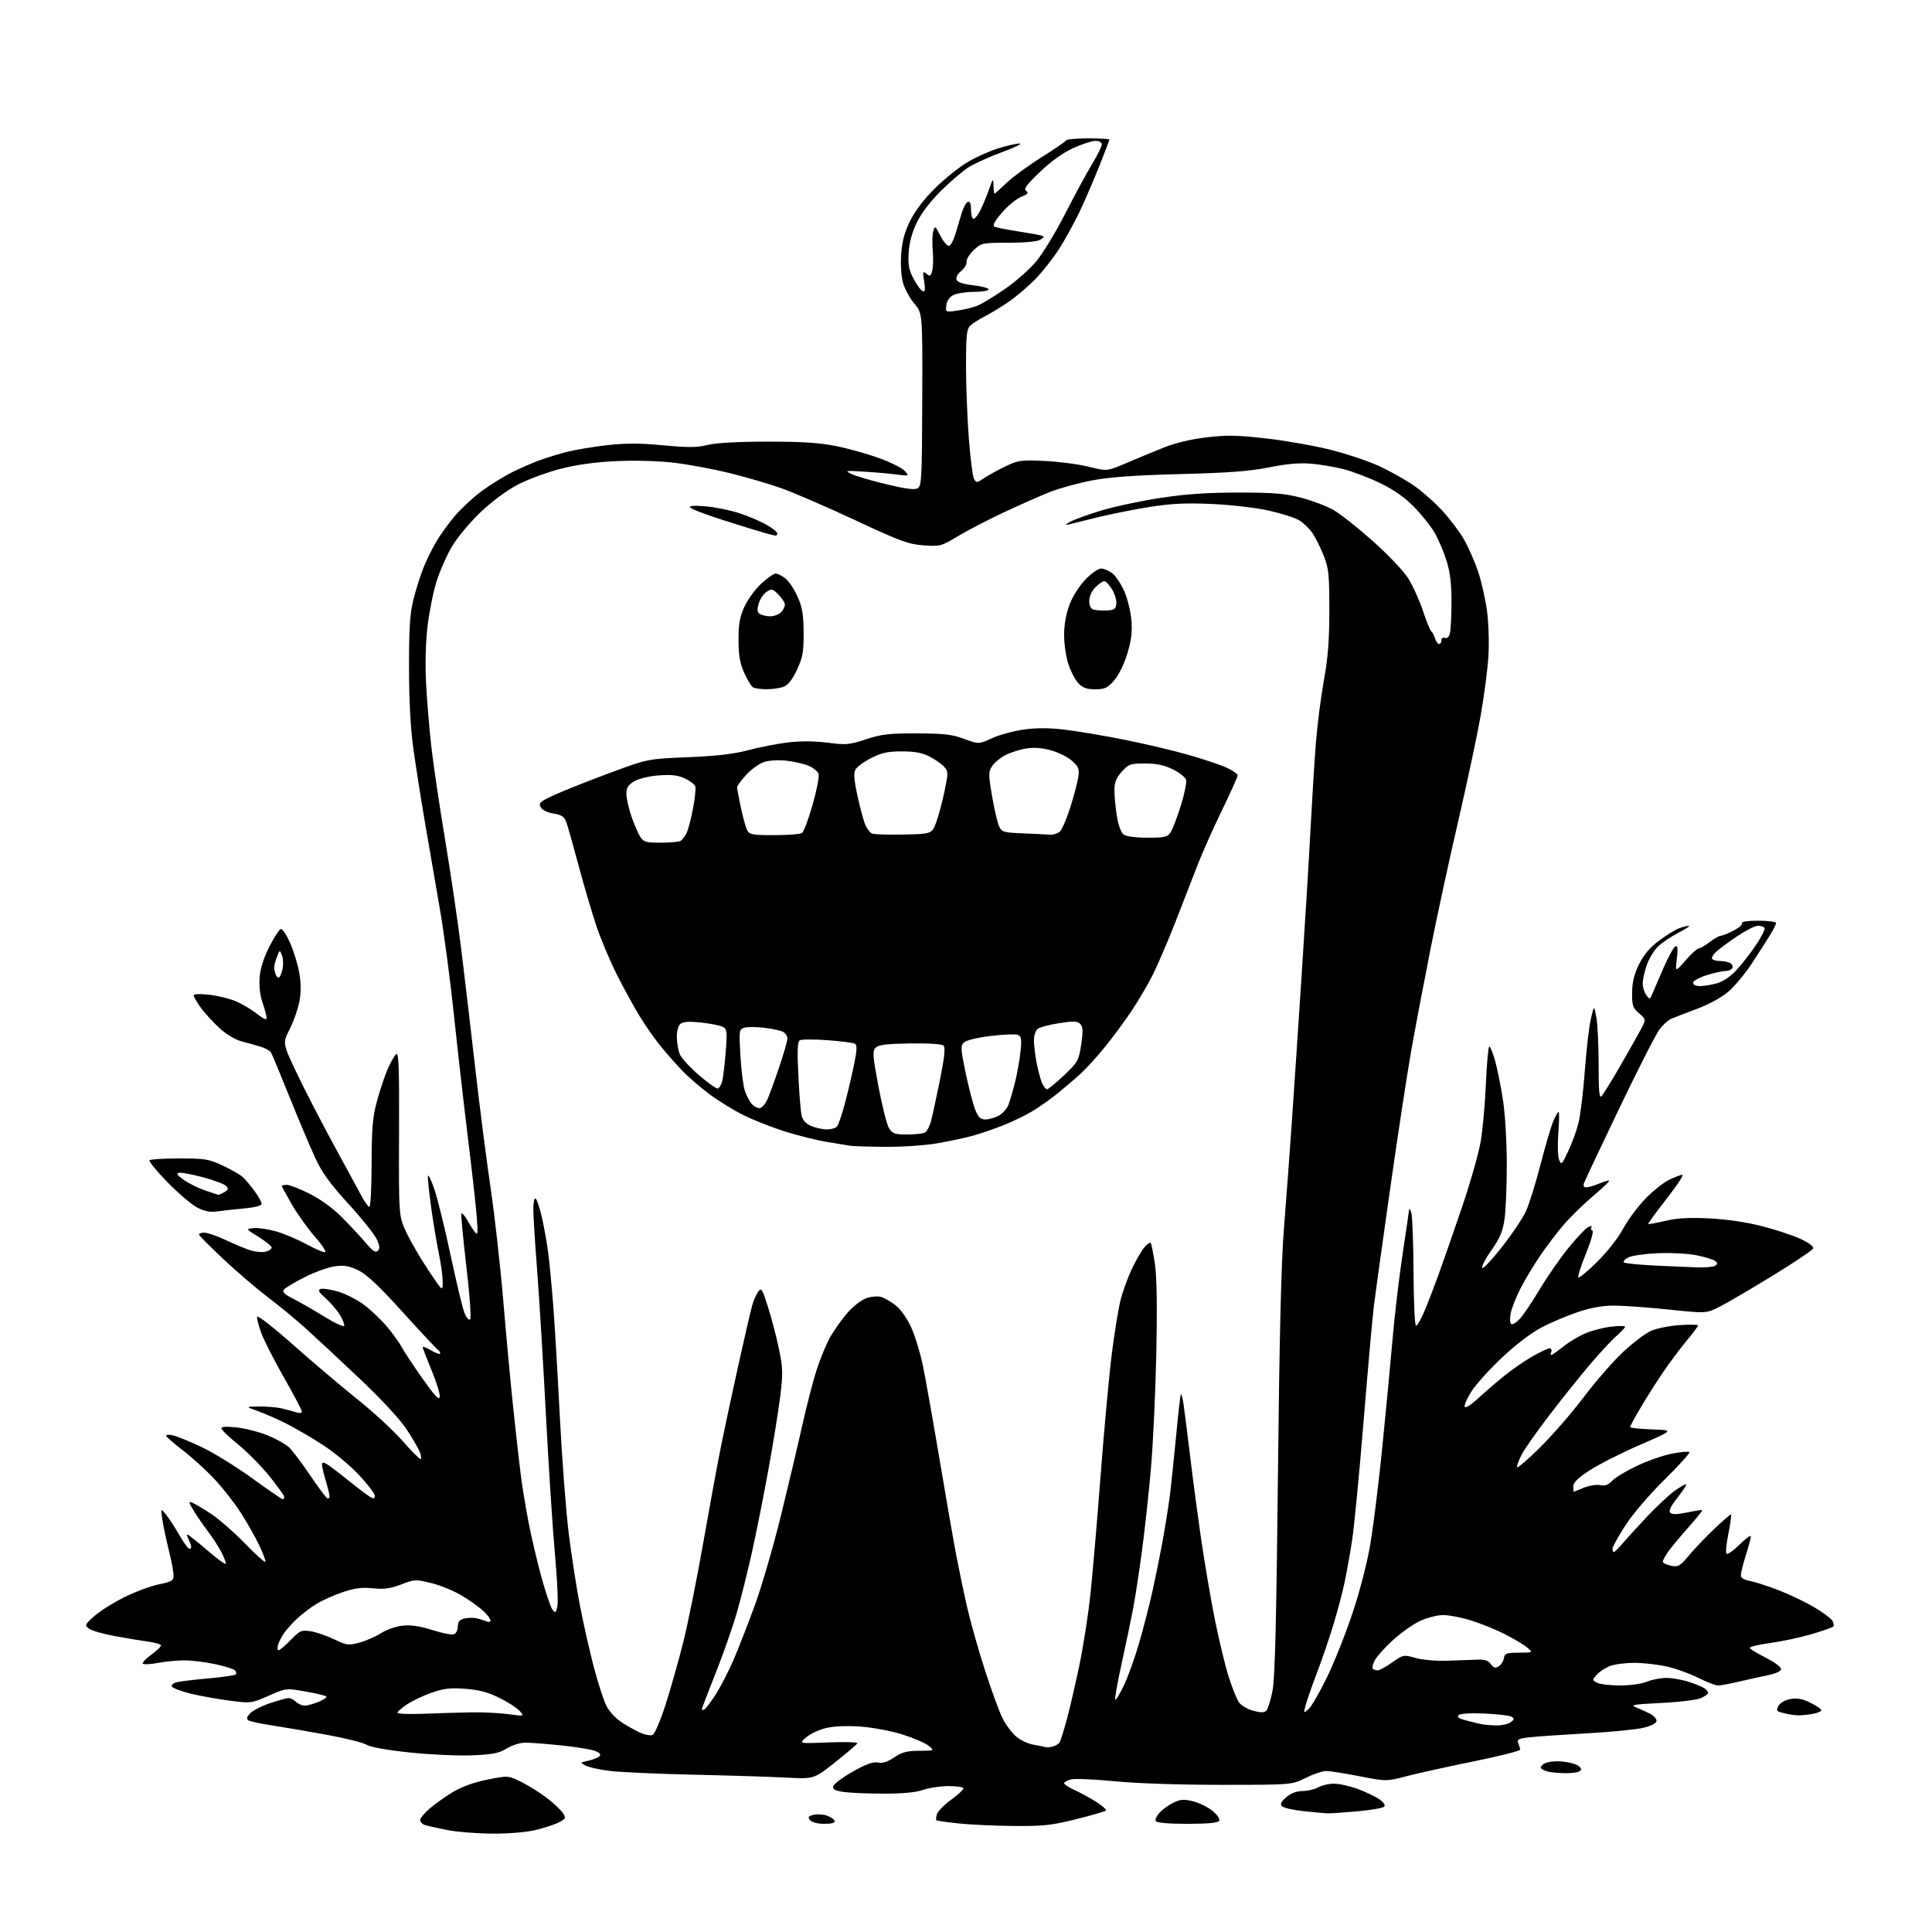 <?xml version="1.0" encoding="UTF-8" standalone="no"?>
<svg 
  version="1.1" 
  xmlns="http://www.w3.org/2000/svg" 
  xmlns:xlink="http://www.w3.org/1999/xlink" 
  xmlns:svg="http://www.w3.org/2000/svg"
  xmlns:rdf="http://www.w3.org/1999/02/22-rdf-syntax-ns#"
  xmlns:cc="http://creativecommons.org/ns#"
  xmlns:dc="http://purl.org/dc/elements/1.1/"
  viewBox="0 0 768 768"
  width="768"
  height="768"
>
<style>svg {background-color: white; }</style>"
<path stroke="none" fill="black" fill-rule="evenodd" d="M195.50,728.89C189.45,728.85 181.45,728.21 177.72,727.46C173.99,726.72 170.05,725.83 168.97,725.49C167.89,725.15 167.00,724.26 167.00,723.51C167.00,722.77 168.76,720.66 170.91,718.83C173.06,717.00 177.22,714.06 180.16,712.29C183.56,710.25 188.50,708.48 193.75,707.42C202.00,705.77 202.00,705.77 207.25,708.36C210.14,709.79 214.71,712.65 217.40,714.73C220.10,716.80 222.94,719.48 223.73,720.68C225.06,722.72 224.94,722.98 222.13,724.43C220.46,725.30 216.26,726.67 212.80,727.49C209.07,728.37 202.02,728.94 195.50,728.89zM403.00,725.85C395.57,725.79 385.71,725.34 381.07,724.85C376.43,724.37 372.45,723.79 372.23,723.56C372.00,723.34 372.11,722.24 372.46,721.12C372.82,720.01 375.33,717.46 378.05,715.46C380.77,713.46 383.00,711.42 383.00,710.91C383.00,710.41 380.36,710.00 377.13,710.00C373.89,710.00 369.34,710.67 367.00,711.50C364.19,712.49 358.94,713.00 351.51,713.00C345.33,713.00 338.17,712.71 335.59,712.36C332.03,711.87 330.98,711.33 331.21,710.11C331.38,709.22 334.84,706.61 338.90,704.30C344.30,701.24 347.01,700.25 348.97,700.64C350.84,701.02 352.80,700.40 355.46,698.59C358.52,696.52 360.50,695.99 365.39,695.97C371.50,695.93 371.50,695.93 369.16,693.98C367.87,692.91 363.20,690.89 358.80,689.50C354.31,688.08 346.93,686.69 342.05,686.34C336.58,685.95 331.47,686.17 328.36,686.91C325.64,687.57 322.08,689.23 320.45,690.62C317.50,693.13 317.50,693.13 329.31,692.64C335.80,692.38 340.98,692.52 340.81,692.97C340.64,693.42 336.69,696.81 332.03,700.50C323.55,707.21 323.55,707.21 312.53,706.62C306.46,706.30 289.80,705.78 275.50,705.46C261.20,705.15 246.21,704.46 242.19,703.94C238.16,703.43 233.89,702.47 232.69,701.81C230.58,700.66 230.62,700.59 233.84,699.92C235.68,699.53 237.67,698.73 238.26,698.14C239.02,697.38 238.50,696.76 236.49,696.00C234.93,695.40 228.89,694.42 223.07,693.82C217.26,693.22 210.85,692.73 208.83,692.73C206.75,692.74 203.54,693.74 201.43,695.04C198.37,696.94 195.93,697.42 187.61,697.77C182.05,698.00 170.87,697.49 162.77,696.63C153.87,695.69 147.14,694.48 145.77,693.59C144.52,692.77 137.43,690.99 130.00,689.62C122.58,688.26 112.80,686.59 108.29,685.91C103.77,685.22 99.52,684.32 98.83,683.89C97.88,683.31 98.01,682.65 99.39,681.12C100.39,680.02 103.95,678.19 107.30,677.06C110.65,675.93 114.01,675.00 114.77,675.00C115.52,675.00 116.82,675.67 117.64,676.50C118.47,677.33 120.03,678.00 121.10,678.00C122.18,678.00 124.69,677.32 126.69,676.49C128.68,675.65 130.03,674.69 129.68,674.35C129.34,674.00 125.60,673.12 121.38,672.39C113.72,671.05 113.71,671.05 106.77,674.10C99.88,677.12 99.76,677.14 91.16,676.02C86.40,675.40 79.38,674.13 75.58,673.20C71.77,672.26 68.48,670.96 68.26,670.31C68.03,669.61 69.25,668.87 71.19,668.52C73.01,668.19 78.68,667.55 83.78,667.10C88.89,666.64 93.36,665.97 93.72,665.62C94.07,665.26 93.92,664.52 93.37,663.97C92.82,663.42 89.25,662.31 85.44,661.50C81.62,660.70 76.20,660.03 73.39,660.02C70.57,660.01 65.91,660.45 63.03,660.99C60.15,661.54 57.37,661.73 56.86,661.41C56.35,661.10 57.74,659.52 59.96,657.91C62.18,656.30 64.00,654.60 64.00,654.13C64.00,653.66 61.86,652.98 59.25,652.63C56.64,652.28 50.59,651.28 45.82,650.40C41.04,649.53 36.31,648.18 35.32,647.40C33.61,646.06 33.74,645.77 37.48,642.44C39.66,640.49 44.98,637.13 49.29,634.98C53.60,632.82 59.80,630.50 63.06,629.83C68.31,628.74 69.00,628.32 69.00,626.22C69.00,624.91 68.14,620.38 67.09,616.17C66.04,611.95 64.88,606.48 64.53,604.00C63.89,599.50 63.89,599.50 65.94,602.00C67.07,603.38 69.33,606.83 70.96,609.67C72.59,612.51 74.39,615.12 74.96,615.48C75.53,615.83 76.00,615.61 76.00,614.99C76.00,614.37 75.53,613.00 74.96,611.93C74.40,610.87 74.19,610.00 74.52,610.00C74.84,610.00 78.28,612.73 82.16,616.07C86.03,619.40 89.41,621.92 89.67,621.66C89.93,621.40 89.23,619.42 88.13,617.25C87.02,615.08 84.61,611.32 82.77,608.90C80.94,606.48 78.35,602.73 77.02,600.57C74.98,597.24 74.88,596.74 76.39,597.32C77.36,597.69 80.71,599.68 83.83,601.73C86.95,603.78 92.98,609.04 97.24,613.41C101.49,617.78 105.19,621.14 105.46,620.87C105.73,620.61 104.68,617.71 103.13,614.44C101.58,611.18 98.26,605.30 95.75,601.39C93.24,597.48 88.49,591.40 85.18,587.89C81.88,584.37 76.23,579.25 72.64,576.50C69.05,573.75 66.09,571.15 66.06,570.73C66.03,570.31 67.24,570.24 68.75,570.57C70.26,570.91 75.33,572.97 80.00,575.16C84.67,577.35 93.75,582.94 100.16,587.57C106.57,592.21 112.08,596.00 112.41,596.00C112.73,596.00 113.00,595.58 113.00,595.06C113.00,594.54 110.35,590.83 107.11,586.81C103.87,582.79 98.24,577.09 94.61,574.15C90.97,571.21 88.00,568.34 88.00,567.77C88.00,567.10 90.16,566.99 94.20,567.44C97.61,567.83 103.09,569.24 106.39,570.58C109.69,571.92 113.48,574.03 114.81,575.26C116.14,576.49 119.87,581.40 123.09,586.18C126.32,590.95 129.41,595.14 129.98,595.49C130.54,595.83 131.00,595.53 130.99,594.81C130.98,594.09 130.31,591.29 129.49,588.59C128.67,585.89 128.00,583.06 128.00,582.31C128.00,581.29 128.46,581.19 129.75,581.90C130.71,582.43 134.65,585.41 138.50,588.52C142.35,591.62 146.29,594.59 147.25,595.12C148.56,595.83 149.00,595.70 149.00,594.57C149.00,593.75 146.19,590.06 142.75,586.37C139.31,582.68 132.85,577.30 128.39,574.42C123.94,571.53 117.41,567.72 113.89,565.94C110.38,564.17 105.25,561.91 102.50,560.93C97.50,559.15 97.50,559.15 103.00,559.10C106.03,559.07 110.08,559.42 112.00,559.87C113.92,560.32 116.51,561.02 117.75,561.41C119.09,561.84 120.00,561.72 120.00,561.11C120.00,560.54 116.85,554.55 112.99,547.79C109.13,541.03 105.06,533.07 103.95,530.10C102.83,527.12 102.04,524.11 102.21,523.41C102.37,522.70 108.80,527.72 116.50,534.56C124.20,541.39 135.68,551.12 142.00,556.17C148.32,561.23 156.39,568.65 159.92,572.68C163.45,576.71 166.70,580.00 167.14,580.00C167.59,580.00 167.49,578.79 166.93,577.32C166.37,575.84 163.93,571.65 161.51,568.01C158.87,564.05 151.35,555.95 142.80,547.87C134.94,540.44 125.35,531.51 121.50,528.04C117.65,524.56 110.90,519.00 106.50,515.67C102.10,512.34 94.22,505.60 89.00,500.70C83.78,495.80 79.35,491.38 79.17,490.89C78.98,490.40 79.88,490.00 81.17,490.00C82.45,490.00 86.20,491.28 89.50,492.84C92.81,494.40 97.22,496.25 99.31,496.94C101.40,497.63 104.21,497.91 105.55,497.58C106.90,497.24 108.00,496.50 108.00,495.94C108.00,495.38 105.67,493.47 102.82,491.71C97.64,488.50 97.64,488.50 100.84,488.19C102.60,488.01 106.62,488.61 109.77,489.51C112.92,490.41 118.36,492.71 121.87,494.62C125.37,496.53 128.69,497.94 129.25,497.75C129.80,497.57 127.95,494.77 125.12,491.54C122.29,488.31 118.19,482.55 115.99,478.75C113.80,474.94 112.00,471.64 112.00,471.41C112.00,471.19 112.91,471.00 114.02,471.00C115.14,471.00 119.24,472.60 123.13,474.56C127.41,476.72 132.44,480.37 135.85,483.81C138.96,486.94 143.20,491.49 145.27,493.93C148.15,497.32 149.31,498.09 150.21,497.19C151.10,496.30 150.98,495.18 149.68,492.47C148.75,490.51 143.69,484.20 138.42,478.44C131.14,470.48 128.00,466.12 125.28,460.24C123.31,455.98 118.71,445.07 115.06,436.00C111.42,426.93 108.10,418.97 107.70,418.32C107.30,417.68 105.52,416.69 103.74,416.13C101.96,415.57 98.55,414.61 96.16,413.99C93.52,413.31 90.03,411.23 87.25,408.69C84.74,406.38 81.41,402.74 79.84,400.60C78.28,398.45 77.00,396.26 77.00,395.72C77.00,395.11 79.36,395.01 83.25,395.44C86.69,395.83 91.53,397.03 94.00,398.12C96.47,399.20 100.19,401.44 102.25,403.09C104.63,405.00 106.00,405.59 106.00,404.73C106.00,403.97 105.27,401.22 104.38,398.61C103.34,395.56 102.93,391.91 103.22,388.41C103.51,384.87 104.86,380.64 107.08,376.31C108.96,372.64 110.99,369.48 111.60,369.29C112.20,369.09 113.86,371.54 115.27,374.72C116.69,377.90 118.34,383.23 118.94,386.56C119.68,390.74 119.71,394.31 119.02,398.06C118.46,401.05 116.73,406.02 115.16,409.09C112.31,414.68 112.31,414.68 118.03,426.72C121.17,433.34 127.89,446.35 132.96,455.63C138.03,464.91 143.01,474.07 144.02,475.98C145.04,477.89 146.28,479.59 146.78,479.76C147.30,479.93 147.70,472.72 147.72,462.78C147.75,448.56 148.12,444.14 149.82,437.83C150.95,433.60 152.86,427.88 154.05,425.11C155.24,422.33 156.79,419.59 157.49,419.01C158.51,418.16 158.73,424.34 158.63,450.73C158.50,483.50 158.50,483.50 161.62,490.08C163.33,493.69 167.27,500.44 170.37,505.07C176.00,513.48 176.00,513.48 175.98,509.49C175.97,507.30 175.30,502.38 174.50,498.56C173.69,494.74 172.34,486.74 171.51,480.78C170.68,474.81 170.03,468.93 170.07,467.72C170.12,466.50 171.21,468.54 172.51,472.27C173.82,475.99 176.77,487.91 179.07,498.77C181.38,509.62 183.89,520.04 184.65,521.93C185.47,523.92 186.40,524.97 186.90,524.43C187.37,523.91 186.71,514.62 185.40,503.50C184.11,492.50 183.21,483.05 183.39,482.50C183.58,481.95 184.58,483.00 185.62,484.82C186.65,486.65 188.09,488.90 188.81,489.82C189.92,491.23 190.03,490.22 189.50,483.52C189.16,479.13 187.57,464.96 185.97,452.02C184.38,439.08 181.89,417.25 180.45,403.50C179.01,389.75 176.50,370.85 174.88,361.50C173.26,352.15 170.63,336.85 169.03,327.50C167.43,318.15 165.33,304.88 164.37,298.00C163.20,289.60 162.61,278.94 162.59,265.50C162.57,249.80 162.94,244.00 164.30,238.50C165.25,234.65 167.01,229.03 168.21,226.00C169.41,222.97 171.70,218.25 173.31,215.50C174.91,212.75 178.29,208.07 180.82,205.09C183.35,202.12 188.14,197.68 191.46,195.23C194.78,192.79 200.09,189.48 203.25,187.88C206.41,186.28 211.36,184.11 214.25,183.05C217.14,181.98 222.22,180.43 225.53,179.59C228.85,178.75 236.02,177.56 241.46,176.95C248.81,176.13 254.53,176.15 263.70,177.02C273.61,177.96 277.08,177.93 281.27,176.88C284.62,176.05 293.16,175.57 305.00,175.56C318.80,175.55 325.74,175.99 332.33,177.32C337.18,178.29 344.90,180.45 349.47,182.10C354.05,183.76 358.63,186.05 359.65,187.20C361.50,189.28 361.50,189.28 356.50,188.63C353.75,188.27 347.90,187.76 343.50,187.49C335.99,187.02 335.68,187.08 338.50,188.43C340.15,189.23 346.34,191.05 352.26,192.48C359.86,194.32 363.53,194.80 364.76,194.12C366.36,193.22 366.51,190.33 366.61,158.82C366.72,124.50 366.72,124.50 363.48,120.71C361.70,118.62 359.67,114.90 358.98,112.45C358.24,109.80 357.94,105.12 358.23,100.98C358.60,95.90 359.58,92.27 361.82,87.74C363.78,83.78 367.39,79.05 371.70,74.81C375.44,71.12 381.20,66.50 384.50,64.52C387.80,62.54 393.36,60.04 396.86,58.96C400.35,57.88 404.18,57.02 405.36,57.05C406.53,57.08 403.39,58.62 398.37,60.46C393.35,62.31 387.36,65.01 385.06,66.46C382.77,67.91 377.84,72.11 374.11,75.80C369.88,79.99 366.25,84.73 364.45,88.45C362.53,92.43 361.45,96.41 361.21,100.45C360.91,105.36 361.29,107.34 363.22,110.93C364.52,113.37 366.14,115.55 366.82,115.77C367.74,116.08 367.88,115.08 367.36,111.84C366.74,107.91 366.83,107.63 368.30,108.84C369.71,110.00 370.00,109.83 370.59,107.50C370.96,106.03 371.05,102.50 370.78,99.66C370.52,96.82 370.60,93.38 370.97,92.00C371.62,89.59 371.73,89.66 373.87,93.82C375.10,96.19 376.65,97.96 377.30,97.74C377.96,97.53 379.06,95.47 379.75,93.18C380.44,90.88 381.56,87.12 382.25,84.82C382.94,82.53 384.06,80.46 384.75,80.24C385.59,79.97 386.00,81.00 386.00,83.42C386.00,85.39 386.44,87.00 386.97,87.00C387.51,87.00 388.69,85.56 389.60,83.80C390.51,82.04 392.07,78.33 393.06,75.55C394.74,70.81 394.86,70.70 394.93,73.75C394.97,75.54 395.14,77.00 395.32,77.00C395.50,77.00 397.65,75.08 400.10,72.73C402.55,70.38 408.82,65.78 414.03,62.51C419.24,59.24 423.65,56.21 423.83,55.78C424.02,55.35 427.95,55.00 432.58,55.00C437.21,55.00 441.00,55.22 441.00,55.48C441.00,55.74 439.16,60.58 436.91,66.23C434.66,71.88 431.09,80.10 428.99,84.50C426.88,88.90 423.28,95.42 420.98,99.00C418.69,102.58 414.49,107.90 411.66,110.84C408.82,113.78 404.02,117.88 401.00,119.95C397.98,122.02 393.63,124.67 391.35,125.83C389.07,126.99 386.49,128.66 385.60,129.54C384.28,130.86 384.00,133.63 384.00,145.13C384.00,152.83 384.49,165.73 385.09,173.79C385.69,181.86 386.62,189.29 387.15,190.29C388.09,192.03 388.27,192.02 391.32,189.98C393.07,188.81 396.91,186.71 399.87,185.30C404.82,182.94 406.01,182.79 415.37,183.24C420.94,183.51 428.78,184.55 432.80,185.54C440.09,187.35 440.09,187.35 447.80,184.05C452.03,182.24 458.75,179.46 462.72,177.87C467.27,176.05 473.54,174.57 479.72,173.84C487.77,172.90 491.97,172.99 503.50,174.31C511.20,175.19 522.70,177.23 529.07,178.84C535.43,180.45 544.03,183.34 548.19,185.26C552.34,187.18 558.41,190.56 561.67,192.78C564.94,194.99 570.12,199.52 573.20,202.85C576.27,206.17 580.20,211.36 581.93,214.38C583.66,217.41 586.18,223.11 587.52,227.05C588.86,230.99 590.47,238.10 591.11,242.86C591.76,247.71 592.00,255.66 591.66,261.00C591.33,266.23 589.92,276.97 588.52,284.87C587.11,292.77 583.08,311.67 579.56,326.87C576.04,342.07 571.10,364.85 568.60,377.50C566.09,390.15 562.72,407.93 561.10,417.00C559.48,426.07 555.66,451.05 552.61,472.50C549.55,493.95 546.60,515.33 546.04,520.00C545.48,524.67 543.67,545.15 542.00,565.50C540.34,585.85 538.32,606.79 537.52,612.04C536.72,617.29 535.36,624.94 534.49,629.04C533.63,633.14 531.55,640.95 529.88,646.39C528.20,651.83 525.33,660.21 523.50,665.00C521.67,669.80 519.70,675.41 519.13,677.47C518.10,681.22 518.10,681.22 520.20,679.36C521.36,678.34 524.71,672.52 527.65,666.44C530.59,660.36 535.21,648.66 537.91,640.44C540.80,631.65 543.67,620.36 544.87,613.00C546.00,606.12 548.05,589.48 549.41,576.00C550.78,562.52 552.62,543.17 553.50,533.00C554.38,522.83 556.21,507.32 557.55,498.56C558.90,489.79 560.04,481.91 560.10,481.06C560.15,480.20 560.56,480.62 561.00,482.00C561.44,483.38 561.85,494.06 561.90,505.75C561.96,517.44 562.39,527.00 562.88,527.00C563.36,527.00 564.77,524.65 566.00,521.77C567.24,518.90 569.81,512.26 571.72,507.02C573.62,501.79 577.86,489.62 581.13,480.00C584.40,470.38 587.74,458.69 588.55,454.02C589.37,449.36 590.32,438.90 590.67,430.77C591.02,422.65 591.63,416.00 592.02,416.00C592.42,416.00 593.47,418.61 594.36,421.79C595.25,424.98 596.66,432.06 597.49,437.54C598.34,443.18 598.98,454.23 598.97,463.00C598.97,471.52 598.56,481.28 598.07,484.68C597.37,489.47 596.23,492.18 592.97,496.82C590.65,500.10 588.94,503.33 589.16,503.99C589.39,504.66 592.88,500.99 596.93,495.85C600.98,490.71 605.32,484.25 606.58,481.50C607.84,478.75 610.44,470.43 612.36,463.00C614.28,455.57 616.56,447.81 617.44,445.75C618.31,443.69 619.27,442.00 619.57,442.00C619.86,442.00 619.82,445.71 619.46,450.25C619.11,454.79 619.24,459.60 619.75,460.93C620.63,463.24 620.82,463.07 623.33,457.76C624.79,454.68 626.63,449.67 627.42,446.63C628.21,443.60 629.36,434.23 629.98,425.81C630.60,417.39 631.68,408.02 632.39,405.00C633.68,399.50 633.68,399.50 634.59,404.50C635.09,407.25 635.49,415.68 635.48,423.23C635.47,433.80 635.74,436.68 636.64,435.73C637.29,435.05 640.43,430.00 643.61,424.50C646.79,419.00 650.52,412.42 651.90,409.88C654.41,405.26 654.41,405.26 651.57,402.82C649.05,400.65 648.74,399.73 648.79,394.61C648.82,390.48 649.59,387.31 651.51,383.39C653.35,379.63 655.79,376.71 659.34,374.03C662.18,371.89 665.77,369.66 667.32,369.07C668.86,368.48 670.66,368.01 671.32,368.02C671.97,368.03 670.08,369.30 667.11,370.83C664.15,372.36 660.46,374.87 658.92,376.42C657.38,377.96 655.41,381.28 654.56,383.79C653.70,386.30 653.00,389.54 653.00,390.99C653.00,392.43 653.64,394.49 654.41,395.55C655.78,397.42 655.86,397.41 656.85,394.99C657.41,393.62 659.45,388.91 661.38,384.52C663.31,380.13 665.41,376.36 666.06,376.15C666.90,375.87 667.04,377.24 666.57,381.13C665.91,386.50 665.91,386.50 670.06,381.75C672.34,379.14 674.68,377.00 675.26,377.00C675.84,377.00 677.79,375.88 679.59,374.50C681.39,373.13 683.36,372.00 683.97,372.00C684.58,372.00 686.88,371.08 689.08,369.96C691.27,368.84 692.80,367.49 692.48,366.96C692.12,366.38 694.68,366.00 698.94,366.00C702.82,366.00 706.00,366.42 706.00,366.93C706.00,367.44 704.99,369.49 703.75,371.49C702.51,373.48 699.35,378.44 696.71,382.50C694.08,386.57 689.87,391.70 687.36,393.92C684.49,396.44 679.77,399.07 674.65,401.00C670.17,402.69 665.53,404.47 664.35,404.96C663.17,405.46 661.07,407.36 659.68,409.18C658.29,411.01 651.11,425.10 643.73,440.50C636.35,455.90 630.03,469.29 629.69,470.25C629.27,471.42 629.56,472.00 630.56,472.00C631.39,472.00 633.69,471.32 635.69,470.49C637.68,469.65 639.48,469.14 639.68,469.35C639.89,469.55 637.00,472.30 633.28,475.45C629.55,478.60 624.31,483.71 621.63,486.81C618.96,489.90 614.63,495.60 612.02,499.47C609.41,503.33 605.90,509.23 604.22,512.56C602.54,515.90 600.86,520.23 600.49,522.20C600.12,524.16 600.24,526.03 600.76,526.35C601.27,526.67 602.82,525.71 604.20,524.21C605.57,522.72 609.08,517.52 611.98,512.65C614.88,507.79 619.94,500.47 623.22,496.39C626.50,492.31 630.10,488.48 631.21,487.89C632.47,487.21 633.00,487.19 632.61,487.81C632.27,488.37 632.45,488.98 633.01,489.17C633.58,489.36 632.47,493.33 630.43,498.33C628.45,503.19 627.10,507.44 627.44,507.78C627.78,508.11 631.17,505.30 634.99,501.51C638.86,497.67 643.34,491.96 645.14,488.57C646.91,485.23 650.81,479.93 653.81,476.78C656.80,473.63 661.14,470.14 663.44,469.03C665.75,467.91 668.15,467.00 668.79,467.00C669.43,467.00 666.57,471.33 662.43,476.62C658.29,481.91 655.05,486.38 655.21,486.54C655.38,486.71 658.43,486.16 662.01,485.31C666.74,484.20 671.49,483.93 679.50,484.33C686.36,484.67 694.20,485.82 700.33,487.40C705.73,488.79 712.63,491.06 715.67,492.45C718.92,493.94 721.01,495.49 720.78,496.24C720.56,496.93 713.20,501.88 704.44,507.24C695.67,512.60 686.19,518.14 683.36,519.55C678.23,522.12 678.23,522.12 663.27,520.56C655.05,519.70 645.29,519.00 641.59,519.00C637.00,519.00 632.40,519.82 627.18,521.58C622.95,522.99 616.46,525.75 612.74,527.70C608.71,529.82 602.41,534.62 597.11,539.62C592.22,544.22 586.78,550.22 585.02,552.97C583.26,555.71 582.00,558.51 582.23,559.19C582.48,559.93 584.58,558.62 587.57,555.87C590.28,553.37 595.01,549.30 598.08,546.83C601.15,544.36 606.15,540.92 609.20,539.17C612.25,537.43 615.30,536.00 615.98,536.00C616.68,536.00 616.96,536.67 616.62,537.55C616.21,538.60 616.42,538.87 617.26,538.37C617.94,537.96 620.08,536.38 622.00,534.86C623.92,533.34 627.56,531.18 630.08,530.07C632.60,528.97 637.21,527.76 640.33,527.39C643.45,527.02 646.00,527.03 646.00,527.39C646.00,527.76 644.39,529.47 642.42,531.20C640.45,532.93 635.58,538.20 631.60,542.92C627.61,547.64 620.40,556.66 615.58,562.97C610.76,569.28 605.96,576.12 604.91,578.18C603.86,580.24 603.00,582.49 603.00,583.19C603.00,583.89 607.09,580.42 612.09,575.48C617.10,570.54 624.92,561.54 629.48,555.48C634.05,549.41 641.05,541.37 645.04,537.60C649.03,533.84 654.14,529.96 656.40,528.99C658.65,528.02 663.76,527.01 667.75,526.75C671.74,526.48 675.00,526.55 675.00,526.89C675.00,527.23 672.94,529.99 670.42,533.01C667.91,536.03 663.71,541.65 661.09,545.50C658.47,549.35 654.46,555.68 652.17,559.56C649.88,563.44 648.00,566.91 648.00,567.27C648.00,567.63 651.92,568.05 656.71,568.21C665.42,568.50 665.42,568.50 652.09,574.28C644.76,577.46 635.76,582.00 632.10,584.37C627.26,587.50 625.43,589.28 625.43,590.84C625.43,592.03 625.50,593.00 625.59,593.00C625.68,593.00 627.47,592.29 629.56,591.41C631.65,590.54 634.57,590.06 636.05,590.36C638.03,590.76 639.32,590.29 640.92,588.59C642.12,587.31 646.62,584.62 650.92,582.60C655.23,580.58 661.50,578.41 664.87,577.79C668.23,577.16 671.25,576.91 671.57,577.24C671.89,577.56 667.45,582.48 661.69,588.16C655.66,594.11 649.04,601.84 646.11,606.38C643.30,610.71 641.00,614.87 641.00,615.63C641.00,616.38 641.24,617.00 641.53,617.00C641.82,617.00 643.50,615.31 645.27,613.25C647.03,611.19 651.41,606.40 654.99,602.61C658.57,598.82 663.26,594.44 665.40,592.86C667.55,591.29 669.69,590.00 670.17,590.00C670.65,590.00 669.21,592.32 666.97,595.15C664.12,598.76 663.22,600.62 663.96,601.36C664.70,602.10 666.71,602.05 670.69,601.22C673.81,600.57 676.50,600.16 676.66,600.33C676.82,600.49 674.34,603.57 671.15,607.17C667.96,610.76 664.37,615.08 663.17,616.76C661.98,618.44 661.00,620.25 661.00,620.78C661.00,621.31 662.45,622.04 664.22,622.39C667.15,622.98 667.78,622.61 671.41,618.27C673.60,615.65 678.11,610.92 681.44,607.76C684.77,604.60 687.75,602.02 688.06,602.01C688.36,602.00 687.93,605.36 687.10,609.46C686.26,613.56 685.91,617.24 686.31,617.64C686.71,618.05 689.06,616.40 691.52,613.98C693.98,611.56 696.00,610.09 696.00,610.70C696.00,611.32 695.11,614.67 694.01,618.16C692.92,621.65 692.02,625.24 692.01,626.14C692.00,627.23 693.19,628.00 695.57,628.45C697.53,628.81 702.59,630.44 706.82,632.05C711.04,633.67 717.38,636.68 720.91,638.74C724.43,640.81 727.79,643.27 728.37,644.20C728.95,645.14 729.12,646.22 728.74,646.60C728.36,646.98 724.32,648.37 719.77,649.70C715.22,651.02 707.80,652.59 703.27,653.18C698.75,653.78 695.29,654.66 695.59,655.15C695.90,655.64 698.81,657.39 702.07,659.04C705.33,660.68 708.00,662.67 708.00,663.44C708.00,664.36 705.98,665.27 702.25,666.04C699.09,666.69 693.88,667.85 690.67,668.61C687.46,669.38 683.99,670.00 682.95,670.00C681.91,670.00 678.43,668.66 675.22,667.03C672.01,665.40 666.48,663.38 662.94,662.55C659.40,661.71 653.45,661.02 649.72,661.01C645.99,661.01 641.49,661.61 639.72,662.36C637.95,663.11 635.68,664.65 634.67,665.78C632.89,667.78 632.89,667.87 634.85,668.92C635.96,669.51 640.06,670.00 643.97,670.00C648.01,670.00 652.61,669.36 654.65,668.50C656.63,667.67 660.13,667.00 662.44,667.00C664.75,667.00 668.86,667.74 671.57,668.64C674.28,669.54 677.06,670.72 677.75,671.26C678.44,671.80 679.00,672.57 679.00,672.96C679.00,673.36 677.76,674.27 676.25,674.99C674.71,675.73 667.80,676.58 660.50,676.95C649.06,677.51 647.86,677.73 650.50,678.78C652.15,679.43 654.62,680.56 656.00,681.27C657.38,681.99 658.50,683.23 658.50,684.04C658.50,684.96 656.64,685.97 653.50,686.77C650.75,687.47 640.62,688.48 631.00,689.02C621.38,689.56 611.10,690.26 608.17,690.58C603.73,691.07 602.96,691.44 603.50,692.83C603.86,693.75 604.23,694.93 604.32,695.45C604.42,695.97 596.17,698.08 586.00,700.14C575.83,702.20 563.81,704.85 559.30,706.02C551.10,708.16 551.10,708.16 540.44,706.08C534.59,704.94 528.60,704.00 527.15,704.01C525.69,704.02 522.02,705.25 519.00,706.76C513.50,709.50 513.50,709.50 485.50,709.50C468.70,709.50 451.70,708.93 443.00,708.07C435.02,707.29 427.26,706.96 425.75,707.34C424.24,707.73 423.00,708.41 423.00,708.87C423.00,709.32 424.87,710.54 427.15,711.57C429.43,712.60 433.31,714.71 435.77,716.27C438.22,717.83 439.95,719.39 439.60,719.73C439.25,720.08 433.91,721.63 427.73,723.17C418.00,725.60 414.70,725.96 403.00,725.85zM327.71,725.00C325.02,725.00 322.76,724.42 322.03,723.54C321.04,722.34 321.27,721.97 323.37,721.44C324.77,721.09 327.14,721.21 328.64,721.71C330.15,722.22 331.55,723.16 331.77,723.81C332.04,724.61 330.70,725.00 327.71,725.00zM472.00,725.00C464.61,725.00 459.87,724.59 459.45,723.93C459.09,723.34 459.79,721.79 461.02,720.48C462.24,719.18 464.74,717.40 466.58,716.53C469.32,715.23 470.70,715.15 474.35,716.07C476.80,716.68 480.27,718.42 482.07,719.92C484.02,721.54 485.04,723.12 484.61,723.82C484.12,724.62 480.04,725.00 472.00,725.00zM527.50,720.83C526.40,720.77 522.19,720.38 518.14,719.96C514.10,719.53 510.27,718.66 509.64,718.02C508.78,717.15 509.19,716.26 511.31,714.43C513.16,712.83 515.37,711.99 517.81,711.96C519.84,711.95 522.62,711.29 524.00,710.50C525.38,709.71 528.17,709.05 530.21,709.04C532.25,709.02 536.53,709.96 539.71,711.14C542.90,712.32 546.77,714.17 548.33,715.26C550.13,716.53 550.81,717.59 550.19,718.21C549.67,718.73 544.79,719.56 539.37,720.05C533.94,720.53 528.60,720.88 527.50,720.83zM622.00,704.87C619.52,704.81 616.60,704.55 615.50,704.29C614.40,704.02 613.11,703.44 612.64,703.00C612.17,702.55 612.80,701.64 614.04,700.98C615.33,700.29 618.35,699.97 621.11,700.24C623.76,700.49 626.64,701.29 627.51,702.01C628.77,703.06 628.83,703.49 627.80,704.15C627.08,704.60 624.48,704.92 622.00,704.87zM418.50,694.28C419.60,693.98 420.82,693.24 421.20,692.63C421.59,692.03 422.88,687.93 424.08,683.52C425.27,679.11 427.51,669.42 429.06,662.00C430.61,654.58 432.58,641.98 433.44,634.00C434.29,626.02 436.13,604.65 437.51,586.50C438.89,568.35 440.90,546.52 441.98,538.00C443.06,529.48 444.65,519.80 445.51,516.50C446.37,513.20 448.34,507.80 449.89,504.50C451.44,501.20 453.64,497.38 454.77,496.00C455.90,494.62 457.08,493.76 457.40,494.07C457.71,494.38 458.48,498.21 459.11,502.57C459.87,507.88 460.04,519.75 459.64,538.50C459.31,553.90 458.34,574.38 457.49,584.00C456.65,593.62 455.05,608.25 453.95,616.50C452.85,624.75 451.26,635.10 450.42,639.50C449.59,643.90 447.53,653.72 445.86,661.33C444.19,668.93 443.04,675.38 443.32,675.65C443.60,675.93 445.17,673.31 446.83,669.83C448.48,666.35 451.19,658.77 452.86,653.00C454.53,647.23 456.85,638.23 458.02,633.00C459.19,627.77 460.97,619.00 461.99,613.50C463.00,608.00 464.31,599.90 464.90,595.50C465.48,591.10 466.65,580.11 467.50,571.07C468.34,562.03 469.21,554.46 469.42,554.25C469.63,554.04 470.07,555.58 470.40,557.68C470.73,559.78 471.90,568.95 472.99,578.06C474.08,587.17 476.11,602.47 477.51,612.06C478.90,621.65 481.37,636.06 482.98,644.08C484.60,652.10 487.05,662.22 488.43,666.58C489.81,670.94 491.65,675.50 492.51,676.72C493.37,677.94 495.91,679.44 498.16,680.04C501.16,680.85 502.56,680.85 503.38,680.03C503.99,679.42 505.10,675.90 505.83,672.21C506.81,667.23 507.37,645.17 508.00,586.50C508.59,530.80 509.30,501.75 510.41,488.00C511.27,477.27 512.65,458.60 513.49,446.50C514.33,434.40 516.11,407.62 517.46,387.00C518.82,366.38 520.40,340.27 520.99,329.00C521.58,317.73 522.51,302.65 523.07,295.50C523.63,288.35 525.06,277.10 526.26,270.50C527.91,261.42 528.43,254.60 528.43,242.50C528.43,228.25 528.18,225.88 526.18,220.84C524.94,217.73 522.93,213.71 521.71,211.90C520.49,210.09 518.09,207.79 516.38,206.79C514.67,205.79 509.27,204.07 504.38,202.97C499.44,201.86 489.51,200.70 482.00,200.35C471.70,199.88 465.90,200.14 457.50,201.44C451.45,202.38 442.00,204.25 436.50,205.59C431.00,206.94 425.60,208.27 424.50,208.56C423.29,208.87 423.62,208.44 425.33,207.46C426.88,206.58 432.50,204.54 437.83,202.93C443.15,201.32 453.80,199.06 461.50,197.90C471.62,196.37 480.21,195.79 492.50,195.80C506.54,195.81 510.88,196.18 517.43,197.91C521.79,199.07 527.51,201.25 530.14,202.76C532.77,204.26 539.74,209.78 545.62,215.00C551.50,220.22 557.81,226.83 559.64,229.67C561.47,232.52 564.14,238.37 565.59,242.67C567.03,246.98 568.55,250.72 568.97,251.00C569.39,251.28 570.05,252.51 570.43,253.75C570.82,254.99 571.55,256.00 572.07,256.00C572.58,256.00 573.00,255.34 573.00,254.53C573.00,253.70 573.59,253.29 574.37,253.59C575.21,253.91 575.98,253.22 576.35,251.81C576.69,250.54 576.98,244.93 576.99,239.36C577.00,232.00 576.45,227.47 575.01,222.86C573.92,219.36 571.78,214.35 570.26,211.73C568.74,209.11 565.02,204.46 562.00,201.40C558.26,197.61 553.94,194.60 548.50,191.98C544.10,189.86 537.61,187.39 534.07,186.49C530.54,185.59 524.69,184.61 521.07,184.31C516.54,183.93 511.40,184.39 504.50,185.78C496.86,187.32 488.53,187.95 469.21,188.45C450.94,188.93 441.17,189.63 434.03,190.99C428.60,192.03 421.08,194.10 417.32,195.59C413.57,197.08 405.32,200.72 399.00,203.69C392.68,206.66 384.45,210.93 380.72,213.18C374.17,217.13 373.71,217.25 367.11,216.78C361.08,216.34 357.90,215.17 339.89,206.75C328.68,201.51 315.45,195.79 310.50,194.04C305.55,192.29 296.22,189.57 289.77,187.99C283.31,186.41 273.41,184.58 267.77,183.92C261.74,183.22 252.34,182.96 245.00,183.30C236.58,183.69 229.32,184.70 222.76,186.38C217.41,187.76 209.76,190.59 205.76,192.68C201.40,194.97 195.50,199.35 190.99,203.65C186.86,207.58 181.79,213.66 179.72,217.15C177.64,220.64 174.87,226.90 173.56,231.05C172.24,235.20 170.61,243.30 169.94,249.05C169.18,255.58 168.97,264.19 169.39,272.00C169.75,278.88 170.72,290.35 171.54,297.50C172.37,304.65 174.81,321.07 176.97,334.00C179.14,346.93 182.04,366.73 183.43,378.00C184.81,389.27 187.30,410.43 188.96,425.00C190.62,439.57 193.33,460.73 194.99,472.00C196.65,483.27 198.93,503.52 200.05,517.00C201.17,530.48 202.97,549.83 204.05,560.00C205.12,570.17 206.47,582.10 207.04,586.50C207.60,590.90 208.97,599.23 210.08,605.00C211.19,610.77 213.48,620.55 215.17,626.72C216.85,632.89 218.82,638.74 219.53,639.72C220.73,641.36 220.89,641.28 221.55,638.67C221.94,637.12 221.52,627.89 220.63,618.17C219.73,608.45 218.09,583.17 216.99,562.00C215.88,540.83 214.30,514.95 213.49,504.50C212.67,494.05 212.00,483.34 212.00,480.69C212.00,478.01 212.41,476.13 212.92,476.45C213.43,476.77 214.57,480.22 215.46,484.14C216.35,488.05 217.48,494.46 217.97,498.38C218.46,502.29 219.34,511.57 219.92,519.00C220.51,526.42 221.68,546.23 222.53,563.00C223.39,579.77 224.98,600.70 226.07,609.50C227.16,618.30 229.19,631.35 230.58,638.50C231.97,645.65 234.45,656.62 236.10,662.89C237.75,669.15 240.00,676.04 241.10,678.19C242.27,680.49 244.93,683.27 247.56,684.94C250.02,686.49 253.36,688.32 254.99,689.00C256.63,689.67 258.62,689.98 259.41,689.67C260.21,689.37 262.48,684.10 264.46,677.98C266.44,671.86 269.61,660.69 271.51,653.17C273.41,645.65 277.01,627.80 279.51,613.50C282.02,599.20 285.21,581.88 286.59,575.00C287.98,568.12 291.11,553.50 293.55,542.50C295.99,531.50 298.44,520.90 298.99,518.95C299.53,517.00 300.61,514.55 301.38,513.49C302.66,511.74 302.99,512.26 305.35,519.72C306.76,524.19 308.71,531.67 309.67,536.34C311.22,543.88 311.27,545.99 310.14,555.17C309.44,560.85 307.30,574.05 305.40,584.50C303.49,594.95 300.58,609.58 298.93,617.00C297.27,624.42 294.57,635.23 292.91,641.00C291.26,646.77 287.45,657.65 284.45,665.17C281.45,672.68 279.00,679.12 279.00,679.48C279.00,679.83 279.49,679.82 280.08,679.45C280.68,679.08 282.73,676.34 284.64,673.36C286.54,670.37 289.69,664.23 291.64,659.72C293.58,655.20 297.39,645.42 300.10,638.00C302.81,630.58 307.46,614.60 310.43,602.50C313.40,590.40 317.23,574.20 318.94,566.50C320.66,558.80 323.22,548.90 324.63,544.50C326.05,540.10 328.50,534.21 330.08,531.41C331.66,528.62 334.78,524.26 337.00,521.73C339.23,519.20 342.60,516.63 344.51,516.00C346.41,515.37 348.99,515.17 350.23,515.54C351.48,515.92 354.02,517.37 355.87,518.76C357.86,520.25 360.40,523.77 362.09,527.39C363.66,530.75 365.82,537.77 366.89,543.00C367.96,548.23 370.92,564.88 373.46,580.00C376.00,595.12 378.97,612.16 380.05,617.86C381.14,623.56 383.11,633.01 384.44,638.86C385.77,644.71 388.97,656.02 391.55,664.00C394.12,671.98 397.28,680.58 398.57,683.12C399.85,685.66 402.29,688.91 403.98,690.33C405.67,691.75 408.73,693.20 410.78,693.54C412.83,693.88 414.95,694.31 415.50,694.49C416.05,694.67 417.40,694.58 418.50,694.28zM594.56,685.88C596.79,685.95 599.45,685.39 600.46,684.65C601.98,683.54 602.06,683.15 600.90,682.44C600.13,681.96 595.30,681.39 590.17,681.16C584.44,680.91 580.44,681.16 579.80,681.80C579.06,682.54 579.92,683.16 582.62,683.85C584.76,684.40 587.40,685.06 588.50,685.31C589.60,685.56 592.33,685.82 594.56,685.88zM168.25,681.25C173.89,681.03 182.32,680.78 187.00,680.69C191.68,680.59 198.43,680.91 202.00,681.40C208.50,682.28 208.50,682.28 206.57,680.12C205.51,678.93 201.87,676.58 198.47,674.91C193.93,672.67 190.33,671.72 184.89,671.32C178.94,670.88 176.34,671.19 171.57,672.88C168.30,674.03 163.91,676.11 161.82,677.50C159.72,678.89 158.00,680.39 158.00,680.84C158.00,681.28 162.61,681.47 168.25,681.25zM714.50,681.87C713.40,681.82 711.60,681.57 710.50,681.33C709.40,681.08 707.92,680.69 707.21,680.46C706.24,680.14 706.18,679.53 706.97,678.06C707.57,676.93 709.57,675.80 711.64,675.41C714.33,674.90 716.39,675.27 719.63,676.85C722.03,678.02 724.00,679.37 724.00,679.86C724.00,680.34 722.31,681.02 720.25,681.36C718.19,681.70 715.60,681.93 714.50,681.87zM547.64,664.00C548.35,664.00 550.95,662.58 553.41,660.85C557.81,657.75 557.94,657.72 562.69,659.06C565.33,659.80 570.88,660.31 575.00,660.18C579.12,660.05 584.46,659.86 586.85,659.75C590.16,659.61 591.55,660.03 592.63,661.51C593.75,663.04 594.42,663.23 595.78,662.38C596.72,661.78 597.64,660.33 597.82,659.15C598.10,657.25 598.79,657.00 603.82,656.97C609.50,656.93 609.50,656.93 607.00,654.85C605.62,653.71 601.58,651.30 598.00,649.50C594.42,647.70 588.42,645.28 584.64,644.12C580.87,642.95 575.92,642.00 573.64,642.01C571.37,642.02 567.25,643.07 564.50,644.35C561.75,645.63 556.89,649.07 553.70,651.99C550.51,654.90 547.27,658.52 546.49,660.02C545.71,661.52 545.36,663.03 545.71,663.37C546.05,663.72 546.92,664.00 547.64,664.00zM110.73,656.00C111.21,656.00 113.37,654.17 115.55,651.93C119.21,648.15 119.80,647.90 123.50,648.46C125.70,648.79 129.90,650.22 132.82,651.64C137.76,654.03 138.48,654.13 142.82,652.98C145.40,652.30 149.29,650.60 151.48,649.20C153.76,647.75 157.51,646.47 160.23,646.20C163.48,645.89 167.20,646.46 171.97,647.99C175.81,649.22 179.63,649.97 180.47,649.65C181.31,649.33 182.00,647.93 182.00,646.55C182.00,644.70 182.66,643.87 184.52,643.41C185.90,643.06 188.04,642.99 189.27,643.26C190.50,643.52 192.29,644.07 193.25,644.48C194.28,644.91 195.00,644.78 195.00,644.15C195.00,643.56 193.76,641.92 192.25,640.49C190.74,639.07 186.95,636.34 183.84,634.43C180.73,632.53 175.22,630.23 171.60,629.34C165.23,627.77 164.83,627.79 159.47,629.84C155.15,631.49 152.66,631.83 148.21,631.37C143.84,630.93 141.01,631.29 136.17,632.93C132.69,634.11 127.97,636.24 125.67,637.66C123.38,639.08 120.00,641.65 118.16,643.37C116.33,645.09 114.02,647.62 113.04,649.00C112.06,650.38 110.95,652.51 110.56,653.75C110.18,654.99 110.25,656.00 110.73,656.00zM174.80,555.28C174.97,554.18 173.51,549.41 171.55,544.69C169.60,539.97 168.00,535.82 168.00,535.46C168.00,535.10 169.57,535.73 171.50,536.87C173.43,538.00 175.00,538.52 175.00,538.03C175.00,537.53 174.56,536.85 174.02,536.51C173.49,536.18 167.20,529.45 160.05,521.56C150.70,511.23 145.77,506.58 142.46,504.98C138.84,503.23 136.85,502.88 133.17,503.36C130.60,503.70 125.24,505.62 121.27,507.62C117.29,509.62 113.54,511.85 112.94,512.57C112.09,513.60 112.91,514.43 116.67,516.34C119.33,517.69 124.87,520.88 128.99,523.42C133.11,525.97 136.64,527.59 136.82,527.03C137.01,526.46 136.21,524.46 135.04,522.57C133.88,520.68 131.34,517.75 129.41,516.06C126.74,513.71 126.26,512.84 127.40,512.40C128.22,512.09 131.35,512.54 134.34,513.41C137.34,514.28 142.04,516.68 144.78,518.75C147.53,520.81 151.65,524.75 153.95,527.50C156.25,530.25 158.83,533.85 159.69,535.50C160.55,537.15 164.24,542.73 167.88,547.90C172.80,554.88 174.58,556.78 174.80,555.28zM675.00,503.81C678.02,503.90 681.08,503.60 681.80,503.15C682.86,502.47 682.86,502.13 681.80,501.26C681.08,500.67 677.71,499.64 674.30,498.97C670.85,498.30 663.95,497.95 658.80,498.18C653.68,498.42 648.45,499.18 647.16,499.89C645.88,500.59 645.13,501.46 645.50,501.83C645.86,502.20 651.41,502.76 657.83,503.07C664.25,503.39 671.98,503.72 675.00,503.81zM86.50,481.54C83.60,481.95 81.40,481.55 78.49,480.07C76.28,478.94 70.93,474.40 66.60,469.98C62.27,465.55 59.06,461.61 59.45,461.22C59.84,460.82 65.19,460.50 71.33,460.50C81.47,460.50 83.05,460.76 88.47,463.30C91.76,464.83 95.31,466.86 96.37,467.80C97.43,468.73 99.58,471.26 101.15,473.40C102.72,475.55 104.00,477.84 104.00,478.51C104.00,479.26 101.50,479.95 97.25,480.35C93.54,480.70 88.70,481.23 86.50,481.54zM86.82,474.97C86.99,474.99 88.03,474.52 89.13,473.93C90.65,473.12 90.87,472.54 90.02,471.53C89.42,470.80 85.31,469.22 80.91,468.04C76.50,466.85 72.14,466.02 71.21,466.20C69.93,466.44 70.36,467.12 72.99,468.99C74.90,470.35 78.72,472.24 81.48,473.20C84.24,474.15 86.64,474.95 86.82,474.97zM351.62,455.88C344.95,455.82 338.82,455.64 338.00,455.47C337.18,455.31 333.12,454.64 329.00,453.98C324.88,453.32 317.23,451.42 312.00,449.77C306.77,448.11 299.35,445.19 295.50,443.26C291.65,441.34 285.57,437.60 282.00,434.95C278.43,432.30 273.44,427.97 270.93,425.32C268.41,422.67 264.53,418.25 262.31,415.50C260.08,412.75 256.40,407.46 254.13,403.73C251.86,400.01 247.81,392.59 245.12,387.23C242.43,381.88 238.80,373.23 237.04,368.00C235.29,362.77 232.09,351.90 229.94,343.84C227.78,335.78 225.58,328.02 225.04,326.61C224.28,324.62 223.14,323.89 219.99,323.38C217.51,322.99 215.53,322.00 214.92,320.85C214.02,319.18 214.70,318.60 220.70,315.87C224.44,314.17 234.25,310.28 242.50,307.22C257.50,301.66 257.50,301.66 273.50,301.00C284.97,300.53 291.76,299.73 297.50,298.20C301.90,297.02 308.97,295.64 313.21,295.13C318.18,294.53 323.77,294.57 328.98,295.23C336.38,296.18 337.64,296.07 344.27,293.88C350.43,291.85 353.43,291.51 364.50,291.54C375.28,291.57 378.49,291.94 383.28,293.72C389.05,295.87 389.05,295.87 394.30,293.46C397.19,292.14 402.85,290.59 406.87,290.02C412.01,289.29 416.91,289.31 423.34,290.07C428.38,290.67 439.08,292.47 447.11,294.08C455.15,295.69 466.63,298.41 472.61,300.12C478.60,301.83 485.41,304.13 487.75,305.23C490.09,306.32 492.00,307.67 492.00,308.21C492.00,308.76 489.13,315.12 485.63,322.35C482.12,329.58 477.79,339.32 476.00,344.00C474.21,348.68 470.27,358.80 467.25,366.50C464.23,374.20 460.18,383.65 458.25,387.50C456.32,391.35 452.48,397.88 449.72,402.00C446.96,406.12 442.13,412.65 438.97,416.50C435.82,420.35 431.50,425.08 429.37,427.00C427.24,428.93 423.25,432.33 420.50,434.57C417.75,436.80 413.25,439.99 410.50,441.65C407.75,443.31 402.57,445.83 399.00,447.25C395.43,448.67 390.02,450.53 387.00,451.39C383.98,452.25 377.50,453.63 372.62,454.47C367.57,455.34 358.50,455.95 351.62,455.88zM360.77,450.98C363.92,450.98 367.07,450.61 367.77,450.16C368.47,449.72 369.46,447.88 369.98,446.07C370.50,444.26 372.10,436.93 373.55,429.78C375.42,420.45 375.86,416.46 375.09,415.69C374.41,415.01 369.45,414.67 361.81,414.78C352.46,414.92 349.26,415.31 348.10,416.47C346.77,417.80 346.89,419.52 349.23,432.05C350.68,439.80 352.58,447.23 353.45,448.57C354.84,450.68 355.80,451.00 360.77,450.98zM328.63,448.96C330.35,448.98 332.21,448.44 332.77,447.75C333.33,447.06 334.74,442.90 335.90,438.50C337.05,434.10 338.69,427.16 339.52,423.07C340.68,417.45 340.76,415.47 339.87,414.92C339.22,414.52 334.30,413.88 328.92,413.49C323.54,413.11 318.60,413.13 317.93,413.54C317.02,414.11 316.88,417.62 317.35,427.40C317.71,434.60 318.28,441.79 318.63,443.36C319.06,445.27 320.30,446.66 322.39,447.57C324.10,448.31 326.91,448.94 328.63,448.96zM391.66,445.00C393.00,445.00 395.36,444.35 396.91,443.55C398.45,442.75 400.21,440.84 400.82,439.30C401.42,437.76 402.62,433.72 403.47,430.33C404.32,426.93 405.30,421.43 405.65,418.10C406.19,412.90 406.03,411.95 404.53,411.37C403.57,411.01 398.70,411.21 393.71,411.82C388.31,412.49 384.03,413.55 383.14,414.43C381.81,415.76 381.89,417.13 383.88,426.59C385.11,432.45 386.81,438.99 387.67,441.12C388.87,444.14 389.76,445.00 391.66,445.00zM302.34,440.42C303.10,440.13 304.30,438.68 304.99,437.19C305.68,435.71 307.77,430.02 309.62,424.55C311.48,419.08 313.00,413.81 313.00,412.84C313.00,411.87 312.21,410.66 311.25,410.16C310.29,409.66 306.92,408.94 303.76,408.55C300.60,408.17 297.05,408.17 295.87,408.54C293.81,409.20 293.75,409.62 294.31,419.36C294.62,424.94 295.39,431.22 296.01,433.31C296.63,435.41 297.99,437.99 299.04,439.04C300.09,440.09 301.58,440.72 302.34,440.42zM285.39,432.70C285.94,432.52 286.70,431.21 287.08,429.79C287.46,428.37 288.09,423.15 288.48,418.19C289.13,410.02 289.02,409.08 287.35,408.19C286.33,407.65 282.46,406.88 278.74,406.49C273.91,405.97 271.56,406.12 270.49,407.01C269.59,407.75 269.02,409.88 269.05,412.37C269.07,414.64 269.63,417.72 270.30,419.21C270.96,420.70 274.40,424.42 277.95,427.48C281.49,430.54 284.84,432.89 285.39,432.70zM416.20,433.00C416.72,433.00 419.77,430.50 422.97,427.45C428.52,422.15 428.84,421.58 429.79,415.20C430.59,409.86 430.51,408.21 429.43,407.07C428.30,405.88 426.86,405.82 420.99,406.73C417.10,407.33 413.26,408.37 412.46,409.03C411.66,409.70 411.00,411.70 411.00,413.49C411.00,415.27 411.45,419.15 412.00,422.11C412.55,425.08 413.51,428.74 414.12,430.25C414.74,431.76 415.67,433.00 416.20,433.00zM675.75,391.99C677.26,391.99 680.28,391.49 682.46,390.89C684.92,390.21 687.88,388.22 690.26,385.64C692.37,383.37 695.87,378.87 698.04,375.64C700.21,372.42 701.74,369.39 701.44,368.89C701.13,368.40 699.95,368.00 698.81,368.00C697.67,368.00 693.99,369.86 690.62,372.13C687.25,374.40 683.50,377.16 682.28,378.27C681.06,379.38 680.30,380.68 680.59,381.15C680.88,381.62 682.33,382.01 683.81,382.02C685.29,382.02 687.12,382.42 687.88,382.90C688.64,383.38 688.95,384.28 688.57,384.89C688.19,385.50 686.94,386.00 685.78,386.00C684.62,386.00 681.27,386.76 678.34,387.68C675.40,388.61 673.00,389.96 673.00,390.68C673.00,391.45 674.14,392.00 675.75,391.99zM110.98,388.52C111.40,388.25 112.01,386.69 112.34,385.03C112.67,383.38 112.55,381.01 112.08,379.76C111.21,377.52 111.20,377.52 110.10,380.32C109.50,381.86 109.00,383.74 109.00,384.48C109.00,385.23 109.27,386.55 109.60,387.41C109.94,388.28 110.55,388.78 110.98,388.52zM262.77,334.98C266.47,334.98 270.00,334.64 270.60,334.23C271.21,333.83 272.22,332.51 272.86,331.30C273.49,330.10 274.67,325.69 275.46,321.52C276.26,317.35 276.67,313.31 276.38,312.55C276.09,311.78 274.23,310.39 272.26,309.45C269.58,308.18 266.99,307.87 261.99,308.23C258.03,308.52 254.01,309.47 252.15,310.57C249.68,312.03 249.00,313.11 249.00,315.56C249.00,317.28 249.91,321.32 251.01,324.54C252.12,327.76 253.71,331.43 254.54,332.70C255.87,334.73 256.85,335.00 262.77,334.98zM456.17,333.00C463.15,333.00 464.10,332.77 465.39,330.75C466.17,329.51 468.00,324.73 469.44,320.12C470.87,315.51 471.79,310.93 471.48,309.93C471.16,308.94 468.79,307.09 466.20,305.82C462.79,304.13 459.77,303.50 455.17,303.50C449.28,303.50 448.63,303.73 445.92,306.77C443.66,309.29 443.00,311.00 443.01,314.27C443.01,316.59 443.45,321.20 443.99,324.50C444.58,328.09 445.66,331.00 446.68,331.75C447.70,332.50 451.52,333.00 456.17,333.00zM307.79,331.98C313.13,331.98 318.07,331.61 318.77,331.16C319.47,330.72 321.38,325.67 323.01,319.95C324.65,314.23 325.72,308.70 325.40,307.68C325.07,306.66 323.31,305.19 321.48,304.43C319.65,303.66 315.70,302.75 312.71,302.40C309.44,302.01 305.84,302.23 303.70,302.93C301.74,303.58 298.53,305.89 296.57,308.06C294.60,310.23 293.00,312.43 293.00,312.94C293.00,313.45 293.68,317.08 294.50,321.00C295.33,324.92 296.47,329.00 297.04,330.07C297.95,331.78 299.20,332.00 307.79,331.98zM358.97,331.75C370.44,331.50 370.44,331.50 372.15,326.89C373.09,324.35 374.58,318.78 375.47,314.51C376.98,307.16 376.97,306.63 375.29,304.76C374.30,303.68 371.70,301.86 369.50,300.74C366.59,299.24 363.60,298.68 358.50,298.69C352.90,298.69 350.46,299.22 346.29,301.34C343.42,302.80 340.60,304.88 340.02,305.96C339.25,307.40 339.51,310.30 341.02,317.08C342.14,322.12 343.56,327.20 344.18,328.37C344.80,329.54 345.79,330.84 346.40,331.25C347.00,331.67 352.66,331.89 358.97,331.75zM417.18,331.80C418.65,331.91 420.55,331.31 421.40,330.46C422.25,329.61 424.07,325.32 425.46,320.93C426.85,316.54 428.26,311.22 428.60,309.11C429.13,305.78 428.84,304.93 426.36,302.61C424.79,301.14 421.09,299.23 418.15,298.37C414.55,297.31 411.30,297.03 408.18,297.50C405.63,297.88 401.86,299.05 399.79,300.11C397.72,301.16 395.30,303.15 394.40,304.51C392.90,306.80 392.89,307.75 394.35,316.39C395.23,321.55 396.47,326.93 397.11,328.35C398.21,330.76 398.80,330.94 406.39,331.26C410.85,331.44 415.71,331.68 417.18,331.80zM304.68,273.98C302.38,273.98 299.95,273.62 299.29,273.20C298.62,272.78 297.07,270.20 295.84,267.47C294.13,263.68 293.59,260.59 293.57,254.50C293.54,248.22 294.04,245.38 295.88,241.27C297.17,238.40 300.19,234.24 302.59,232.02C304.99,229.81 307.58,228.00 308.34,228.00C309.11,228.00 310.85,228.88 312.23,229.96C313.60,231.04 315.78,234.31 317.06,237.21C318.94,241.44 319.41,244.31 319.45,251.50C319.49,259.25 319.12,261.30 316.80,266.25C314.96,270.19 313.28,272.32 311.49,273.00C310.05,273.55 306.99,273.99 304.68,273.98zM435.35,274.00C431.91,274.00 430.39,273.44 428.61,271.53C427.35,270.17 425.57,266.74 424.66,263.91C423.75,261.08 423.00,255.91 423.00,252.42C423.00,248.42 423.78,244.00 425.11,240.44C426.33,237.17 428.99,232.96 431.44,230.41C433.76,227.98 436.57,226.00 437.69,226.00C438.81,226.00 440.85,226.88 442.23,227.96C443.60,229.04 445.75,232.31 447.00,235.21C448.25,238.12 449.49,243.27 449.76,246.65C450.13,251.20 449.70,254.64 448.10,259.89C446.82,264.11 444.70,268.42 442.87,270.50C440.22,273.51 439.18,274.00 435.35,274.00zM306.18,244.98C307.65,244.99 309.56,244.29 310.43,243.43C311.29,242.56 312.00,241.19 312.00,240.38C312.00,239.57 310.85,237.76 309.45,236.36C307.12,234.03 306.72,233.94 304.71,235.28C303.50,236.08 302.09,238.19 301.58,239.96C300.88,242.41 301.00,243.39 302.08,244.07C302.86,244.57 304.71,244.98 306.18,244.98zM440.00,242.66C442.94,242.52 443.54,242.10 443.77,240.00C443.92,238.62 443.14,236.04 442.04,234.25C440.93,232.46 439.55,231.00 438.97,231.00C438.39,231.00 436.80,232.10 435.45,233.45C433.95,234.96 433.00,237.06 433.00,238.88C433.00,240.86 433.58,242.01 434.75,242.33C435.71,242.60 438.07,242.74 440.00,242.66zM308.25,212.91C307.84,212.86 305.93,212.39 304.00,211.86C302.07,211.33 294.76,209.07 287.74,206.84C280.73,204.61 274.69,202.31 274.34,201.73C273.89,201.02 275.88,200.88 280.59,201.29C284.39,201.62 290.43,202.85 294.00,204.03C297.57,205.20 302.41,207.27 304.75,208.62C307.09,209.98 309.00,211.52 309.00,212.04C309.00,212.57 308.66,212.96 308.25,212.91zM380.68,123.45C383.33,123.07 386.90,122.18 388.62,121.48C390.34,120.78 395.21,117.82 399.45,114.90C403.70,111.98 409.30,107.05 411.90,103.93C414.50,100.82 419.71,92.25 423.47,84.88C427.23,77.52 432.04,68.64 434.16,65.15C436.27,61.65 438.00,58.17 438.00,57.40C438.00,56.57 436.97,56.00 435.48,56.00C434.09,56.00 430.11,57.29 426.62,58.87C422.52,60.73 417.86,64.08 413.39,68.35C407.98,73.54 406.81,75.16 407.92,75.90C409.02,76.62 408.56,77.16 405.86,78.29C403.94,79.09 400.51,81.93 398.22,84.60C395.43,87.87 394.47,89.66 395.28,90.09C395.95,90.43 400.10,91.27 404.50,91.95C408.90,92.63 413.18,93.40 414.00,93.66C415.21,94.04 415.11,94.36 413.50,95.32C412.30,96.03 407.25,96.50 400.82,96.50C390.34,96.50 390.08,96.56 387.04,99.46C385.34,101.09 384.07,103.18 384.22,104.10C384.38,105.02 383.41,106.65 382.08,107.73C380.64,108.90 379.90,110.30 380.25,111.21C380.63,112.21 382.88,112.95 386.92,113.41C390.26,113.79 393.00,114.53 393.00,115.05C393.00,115.57 390.41,116.01 387.25,116.01C384.09,116.02 380.38,116.60 379.00,117.29C377.41,118.09 376.38,119.56 376.18,121.35C375.85,124.14 375.85,124.14 380.68,123.45z" />

</svg>